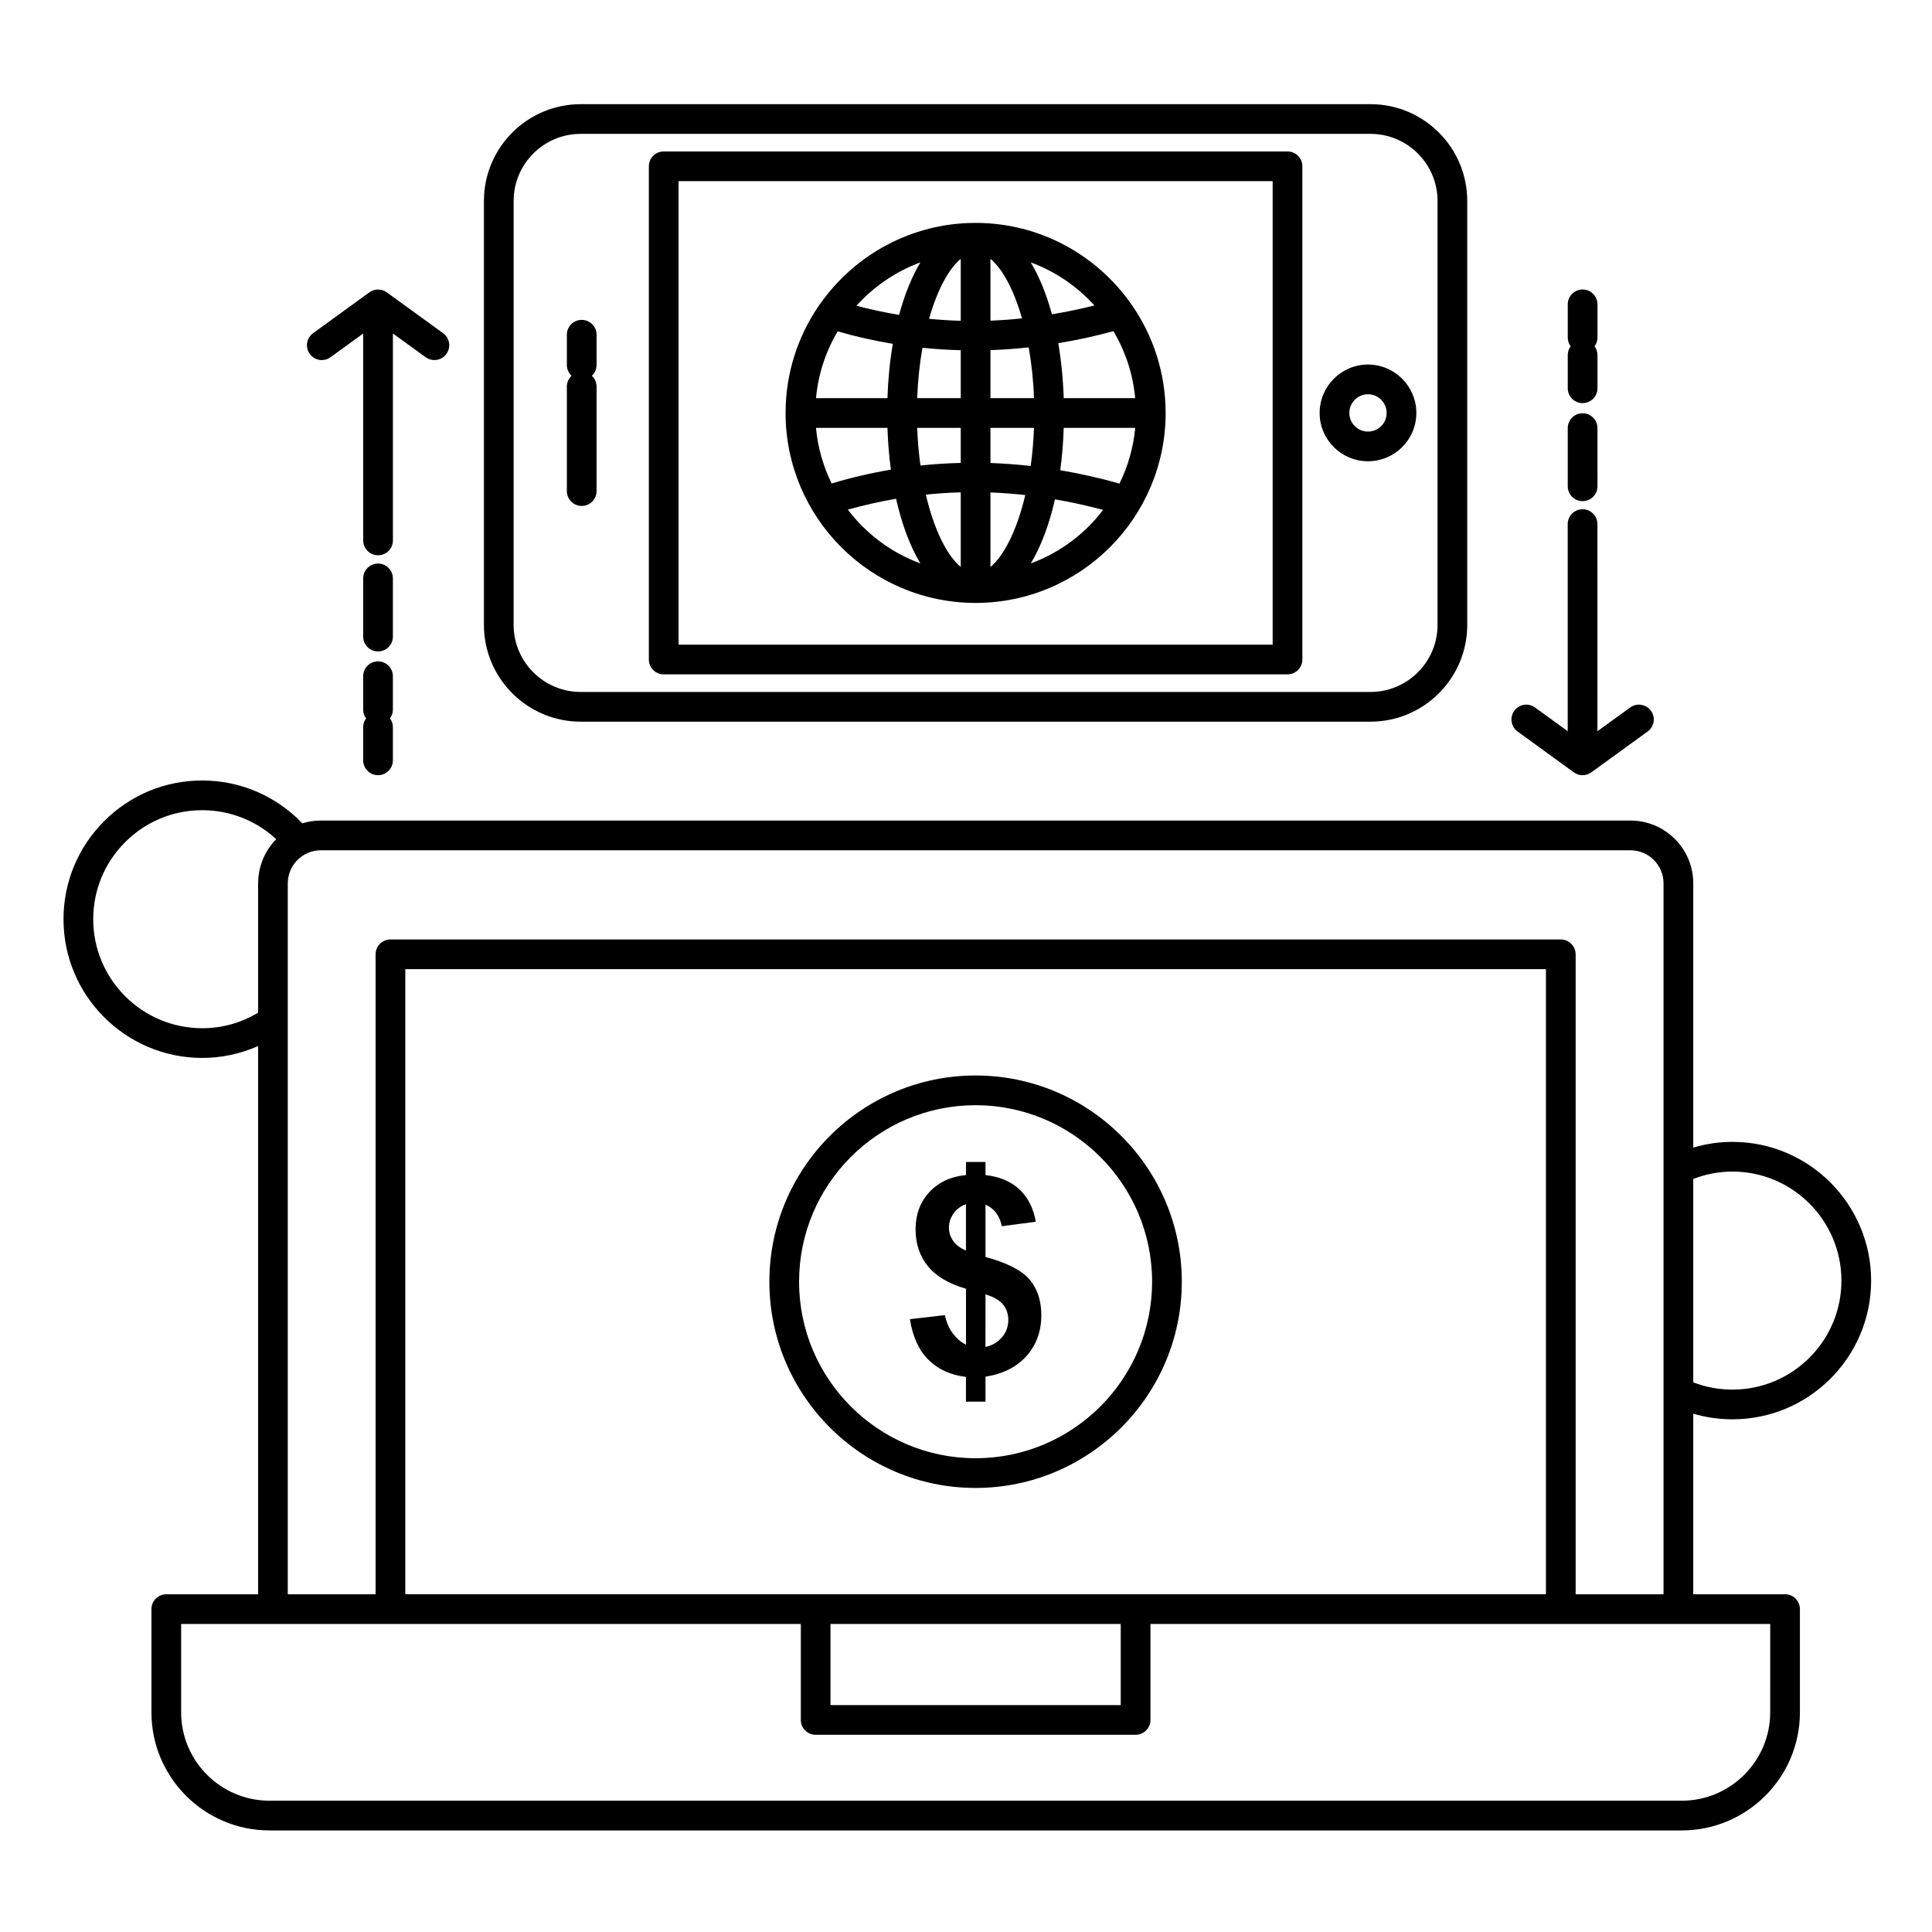 <?xml version="1.0" encoding="UTF-8"?>
<!-- Uploaded to: SVG Repo, www.svgrepo.com, Generator: SVG Repo Mixer Tools -->
<svg fill="#000000" width="800px" height="800px" version="1.1" viewBox="144 144 512 512" xmlns="http://www.w3.org/2000/svg">
 <g>
  <path d="m297.89 335.25h209.3c14.141 0 25.645-11.5 25.645-25.637v-112.36c0-14.141-11.504-25.645-25.645-25.645h-209.3c-14.141 0-25.645 11.504-25.645 25.645v112.36c0.004 14.137 11.504 25.637 25.645 25.637zm-17.77-138c0-9.801 7.973-17.773 17.77-17.773h209.3c9.801 0 17.773 7.973 17.773 17.773v112.36c0 9.797-7.973 17.766-17.773 17.766h-209.3c-9.797 0-17.773-7.969-17.773-17.766z"/>
  <path d="m319.89 322.71h165.31c2.172 0 3.938-1.762 3.938-3.938v-130.7c0-2.172-1.762-3.938-3.938-3.938h-165.31c-2.172 0-3.938 1.762-3.938 3.938v130.71c0.004 2.172 1.766 3.934 3.938 3.934zm3.938-130.71h157.44v122.84h-157.44z"/>
  <path d="m506.53 266.24c7.066 0 12.816-5.738 12.816-12.789 0-7.082-5.75-12.844-12.816-12.844s-12.812 5.762-12.812 12.844c0 7.051 5.746 12.789 12.812 12.789zm0-17.758c2.727 0 4.945 2.231 4.945 4.973 0 2.711-2.219 4.914-4.945 4.914s-4.941-2.207-4.941-4.914c0-2.742 2.215-4.973 4.941-4.973z"/>
  <path d="m298.16 278.08c2.172 0 3.938-1.762 3.938-3.938v-27.676c0-1.137-0.48-2.16-1.25-2.879 0.77-0.719 1.25-1.742 1.25-2.879v-8c0-2.172-1.762-3.938-3.938-3.938-2.172 0-3.938 1.762-3.938 3.938v8c0 1.137 0.48 2.16 1.25 2.879-0.77 0.719-1.25 1.742-1.25 2.879v27.676c0.004 2.176 1.766 3.938 3.938 3.938z"/>
  <path d="m443.87 224.71c-9.105-13.07-24.23-21.641-41.324-21.641-17.043 0-32.121 8.52-41.238 21.52-0.211 0.234-0.398 0.492-0.551 0.777-5.41 8.031-8.57 17.695-8.57 28.086 0 27.746 22.582 50.324 50.348 50.328h0.012 0.012c27.762-0.008 50.344-22.582 50.344-50.328 0-10.625-3.312-20.484-8.945-28.617-0.031-0.043-0.055-0.086-0.086-0.125zm-3.195 47.441c-5.258-1.477-10.492-2.652-15.703-3.539 0.488-3.566 0.801-7.324 0.93-11.227h18.941c-0.488 5.254-1.938 10.238-4.168 14.766zm-80.43-14.766h18.941c0.125 3.848 0.434 7.555 0.91 11.074-5.281 0.895-10.516 2.113-15.699 3.664-2.227-4.523-3.668-9.492-4.152-14.738zm5.742-25.562c4.832 1.383 9.703 2.481 14.621 3.293-0.766 4.488-1.254 9.316-1.418 14.398h-18.941c0.59-6.414 2.609-12.418 5.738-17.691zm40.492 4.965c3.363-0.117 6.742-0.355 10.133-0.727 0.738 4.137 1.234 8.656 1.41 13.453h-11.543zm0-7.805v-16.387c3.168 2.609 6.195 8.188 8.367 15.777-2.801 0.293-5.594 0.504-8.367 0.609zm-7.871-16.387v16.414c-2.809-0.074-5.609-0.254-8.402-0.523 2.176-7.648 5.219-13.266 8.402-15.891zm0 24.215v12.703h-11.543c0.176-4.758 0.664-9.238 1.391-13.344 3.367 0.344 6.75 0.559 10.152 0.641zm-11.543 20.574h11.543v9.293c-3.578 0.086-7.137 0.312-10.676 0.691-0.441-3.156-0.738-6.492-0.867-9.984zm11.543 17.09v19.777c-3.629-2.984-7.07-9.852-9.254-19.168 3.07-0.324 6.156-0.523 9.254-0.609zm7.871 19.777v-19.75c3.059 0.117 6.133 0.348 9.227 0.691-2.184 9.262-5.617 16.086-9.227 19.059zm0-27.551v-9.316h11.543c-0.133 3.535-0.434 6.918-0.883 10.105-3.566-0.402-7.121-0.668-10.66-0.789zm19.418-17.188c-0.168-5.141-0.664-10.023-1.445-14.555 4.852-0.805 9.727-1.867 14.617-3.188 3.148 5.285 5.18 11.309 5.769 17.742zm8.145-24.559c-3.789 0.945-7.543 1.719-11.273 2.34-1.449-5.348-3.348-9.992-5.598-13.754 6.519 2.394 12.293 6.352 16.871 11.414zm-46.129-11.418c-2.273 3.797-4.188 8.5-5.641 13.914-3.777-0.625-7.543-1.426-11.301-2.414 4.59-5.098 10.387-9.086 16.941-11.5zm-19.223 65.531c4.25-1.199 8.508-2.16 12.781-2.894 1.52 6.777 3.719 12.602 6.434 17.137-7.691-2.832-14.34-7.828-19.215-14.242zm48.488 14.242c2.691-4.5 4.879-10.273 6.398-16.98 4.219 0.727 8.473 1.656 12.77 2.801-4.867 6.383-11.5 11.355-19.168 14.18z"/>
  <path d="m402.54 538.32c30.133 0 54.648-24.516 54.648-54.656 0-30.133-24.516-54.648-54.648-54.648-30.133 0-54.648 24.516-54.648 54.648 0 30.141 24.516 54.656 54.648 54.656zm0-101.43c25.793 0 46.777 20.984 46.777 46.777 0 25.797-20.984 46.781-46.777 46.781s-46.777-20.988-46.777-46.781c0-25.793 20.984-46.777 46.777-46.777z"/>
  <path d="m396.55 497.43c-1.066-1.387-1.762-3.039-2.137-4.906l-9.277 1.066c0.723 4.637 2.371 8.262 4.906 10.766 2.586 2.562 5.894 4.055 9.949 4.539v6.559h5.172v-6.617c4.668-0.742 8.262-2.559 10.879-5.492 2.613-2.93 3.918-6.559 3.918-10.824 0-3.84-1.039-6.988-3.117-9.438-2.055-2.398-5.945-4.43-11.68-5.977v-13.863c2.316 1.012 3.758 2.883 4.32 5.711l9.012-1.18c-0.613-3.574-2.055-6.398-4.293-8.531-2.242-2.129-5.254-3.41-9.035-3.84v-3.465h-5.172v3.465c-4.031 0.375-7.281 1.922-9.734 4.531-2.426 2.668-3.625 5.922-3.625 9.812 0 3.84 1.066 7.09 3.227 9.758 2.16 2.668 5.519 4.695 10.133 6.027v14.824c-1.258-0.582-2.406-1.594-3.445-2.926zm8.609-10.406c2.16 0.645 3.707 1.547 4.637 2.668 0.938 1.121 1.414 2.508 1.414 4.109 0 1.754-0.559 3.301-1.68 4.586-1.121 1.332-2.586 2.188-4.371 2.562l0.004-13.926zm-8.559-14.18c-0.746-1.07-1.121-2.242-1.121-3.523 0-1.332 0.426-2.609 1.23-3.731 0.797-1.18 1.918-1.977 3.281-2.461v12.266c-1.527-0.633-2.668-1.488-3.391-2.551z"/>
  <path d="m546.18 337.86 14.906 10.824c0.094 0.066 0.188 0.133 0.289 0.191 0.559 0.336 1.211 0.539 1.906 0.559h0.004 0.113 0.004 0.004c0.891 0 1.711-0.297 2.371-0.797l14.867-10.781c1.762-1.277 2.152-3.738 0.875-5.496-1.277-1.758-3.738-2.152-5.496-0.875l-8.684 6.297-0.004-54.887c0-2.172-1.762-3.938-3.938-3.938-2.172 0-3.938 1.762-3.938 3.938v54.883l-8.66-6.289c-1.758-1.277-4.219-0.887-5.496 0.871-1.273 1.762-0.883 4.223 0.875 5.5z"/>
  <path d="m563.41 276.81c2.172 0 3.938-1.762 3.938-3.938l-0.004-15.414c0-2.172-1.762-3.938-3.938-3.938-2.172 0-3.938 1.762-3.938 3.938v15.414c0.004 2.172 1.766 3.938 3.941 3.938z"/>
  <path d="m563.41 250.83c2.172 0 3.938-1.762 3.938-3.938v-8.797c0-0.871-0.293-1.668-0.77-2.32 0.48-0.652 0.77-1.449 0.77-2.32v-8.797c0-2.172-1.762-3.938-3.938-3.938-2.172 0-3.938 1.762-3.938 3.938v8.797c0 0.871 0.293 1.668 0.77 2.32-0.48 0.652-0.77 1.449-0.77 2.32v8.797c0 2.176 1.762 3.938 3.938 3.938z"/>
  <path d="m231.59 238.67 8.66-6.285v54.828c0 2.172 1.762 3.938 3.938 3.938 2.172 0 3.938-1.762 3.938-3.938l-0.004-54.836 8.684 6.293c1.762 1.277 4.223 0.883 5.496-0.875 1.277-1.762 0.883-4.223-0.875-5.496l-14.895-10.797c-0.648-0.48-1.445-0.766-2.312-0.777h-0.004-0.004-0.051-0.004c-0.867 0.008-1.672 0.293-2.316 0.777l-14.875 10.797c-1.758 1.277-2.148 3.738-0.871 5.496 1.277 1.762 3.738 2.152 5.496 0.875z"/>
  <path d="m248.12 297.29c0-2.172-1.762-3.938-3.938-3.938-2.172 0-3.938 1.762-3.938 3.938v15.414c0 2.172 1.762 3.938 3.938 3.938 2.172 0 3.938-1.762 3.938-3.938z"/>
  <path d="m248.12 323.21c0-2.172-1.762-3.938-3.938-3.938-2.172 0-3.938 1.762-3.938 3.938v8.848c0 0.871 0.293 1.668 0.773 2.32-0.48 0.652-0.773 1.449-0.773 2.32v8.797c0 2.172 1.762 3.938 3.938 3.938 2.172 0 3.938-1.762 3.938-3.938v-8.797c0-0.871-0.293-1.668-0.773-2.32 0.48-0.652 0.773-1.449 0.773-2.32z"/>
  <path d="m603.14 520.13c20.25 0 36.727-16.48 36.727-36.734 0-20.285-16.477-36.785-36.727-36.785-3.547 0-7.031 0.512-10.41 1.52v-70.051c0-9.168-7.461-16.625-16.629-16.625h-347.08c-1.707 0-3.352 0.262-4.906 0.738-6.922-7.246-16.43-11.355-26.531-11.355-9.82 0-19.051 3.828-25.992 10.781-6.941 6.949-10.762 16.188-10.762 26.008 0 20.254 16.488 36.734 36.758 36.734 5.164 0 10.18-1.094 14.809-3.152v145.29h-24.328c-2.172 0-3.938 1.762-3.938 3.938v27.359c0 17.254 14.039 31.289 31.297 31.289h374.25c17.27 0 31.316-14.035 31.316-31.289v-27.359c0-2.172-1.762-3.938-3.938-3.938h-24.324v-47.852c3.336 0.988 6.82 1.488 10.414 1.488zm0-65.648c15.91 0 28.855 12.973 28.855 28.914 0 15.914-12.945 28.863-28.855 28.863-3.644 0-7.137-0.648-10.41-1.93v-53.891c3.352-1.301 6.84-1.957 10.41-1.957zm-405.55-37.996c-15.926 0-28.883-12.949-28.883-28.863 0-7.723 3.004-14.98 8.461-20.445 5.457-5.461 12.711-8.469 20.426-8.469 7.34 0 14.289 2.758 19.598 7.684-1.484 1.508-2.66 3.281-3.481 5.223-0.168 0.398-0.312 0.809-0.449 1.223-0.039 0.113-0.082 0.223-0.121 0.336-0.102 0.324-0.176 0.656-0.254 0.988-0.051 0.203-0.113 0.406-0.156 0.613-0.055 0.277-0.086 0.562-0.129 0.84-0.039 0.266-0.09 0.527-0.117 0.797-0.031 0.305-0.035 0.613-0.047 0.922-0.012 0.246-0.039 0.492-0.039 0.742v34.293c-4.457 2.699-9.535 4.117-14.809 4.117zm356.1 150.01h-302.28v-165.66h302.28zm-189.6 7.871h76.914v21.504h-76.914zm249.03 23.422c0 12.91-10.516 23.418-23.445 23.418h-374.25c-12.914 0-23.422-10.504-23.422-23.418v-23.426h27.59 0.02 136.61v25.441c0 2.172 1.762 3.938 3.938 3.938h84.785c2.172 0 3.938-1.762 3.938-3.938v-25.441l139.91 0.004h0.012 24.316zm-51.559-31.293v-169.59c0-2.172-1.762-3.938-3.938-3.938l-310.15 0.004c-2.172 0-3.938 1.762-3.938 3.938v169.59l-23.27-0.004v-151.98-0.016-36.418c0-0.367 0.031-0.73 0.074-1.09 0.012-0.098 0.027-0.191 0.043-0.285 0.043-0.27 0.098-0.531 0.164-0.793 0.027-0.098 0.047-0.199 0.078-0.297 0.094-0.324 0.203-0.637 0.332-0.945 0.047-0.109 0.102-0.211 0.152-0.316 0.09-0.191 0.184-0.383 0.289-0.566 0.09-0.156 0.184-0.309 0.281-0.461 0.074-0.113 0.152-0.227 0.23-0.336 0.422-0.586 0.91-1.121 1.461-1.586 0.047-0.043 0.098-0.082 0.145-0.121 1.504-1.219 3.418-1.953 5.5-1.953h347.08c4.828 0 8.758 3.926 8.758 8.754v188.41z"/>
 </g>
</svg>